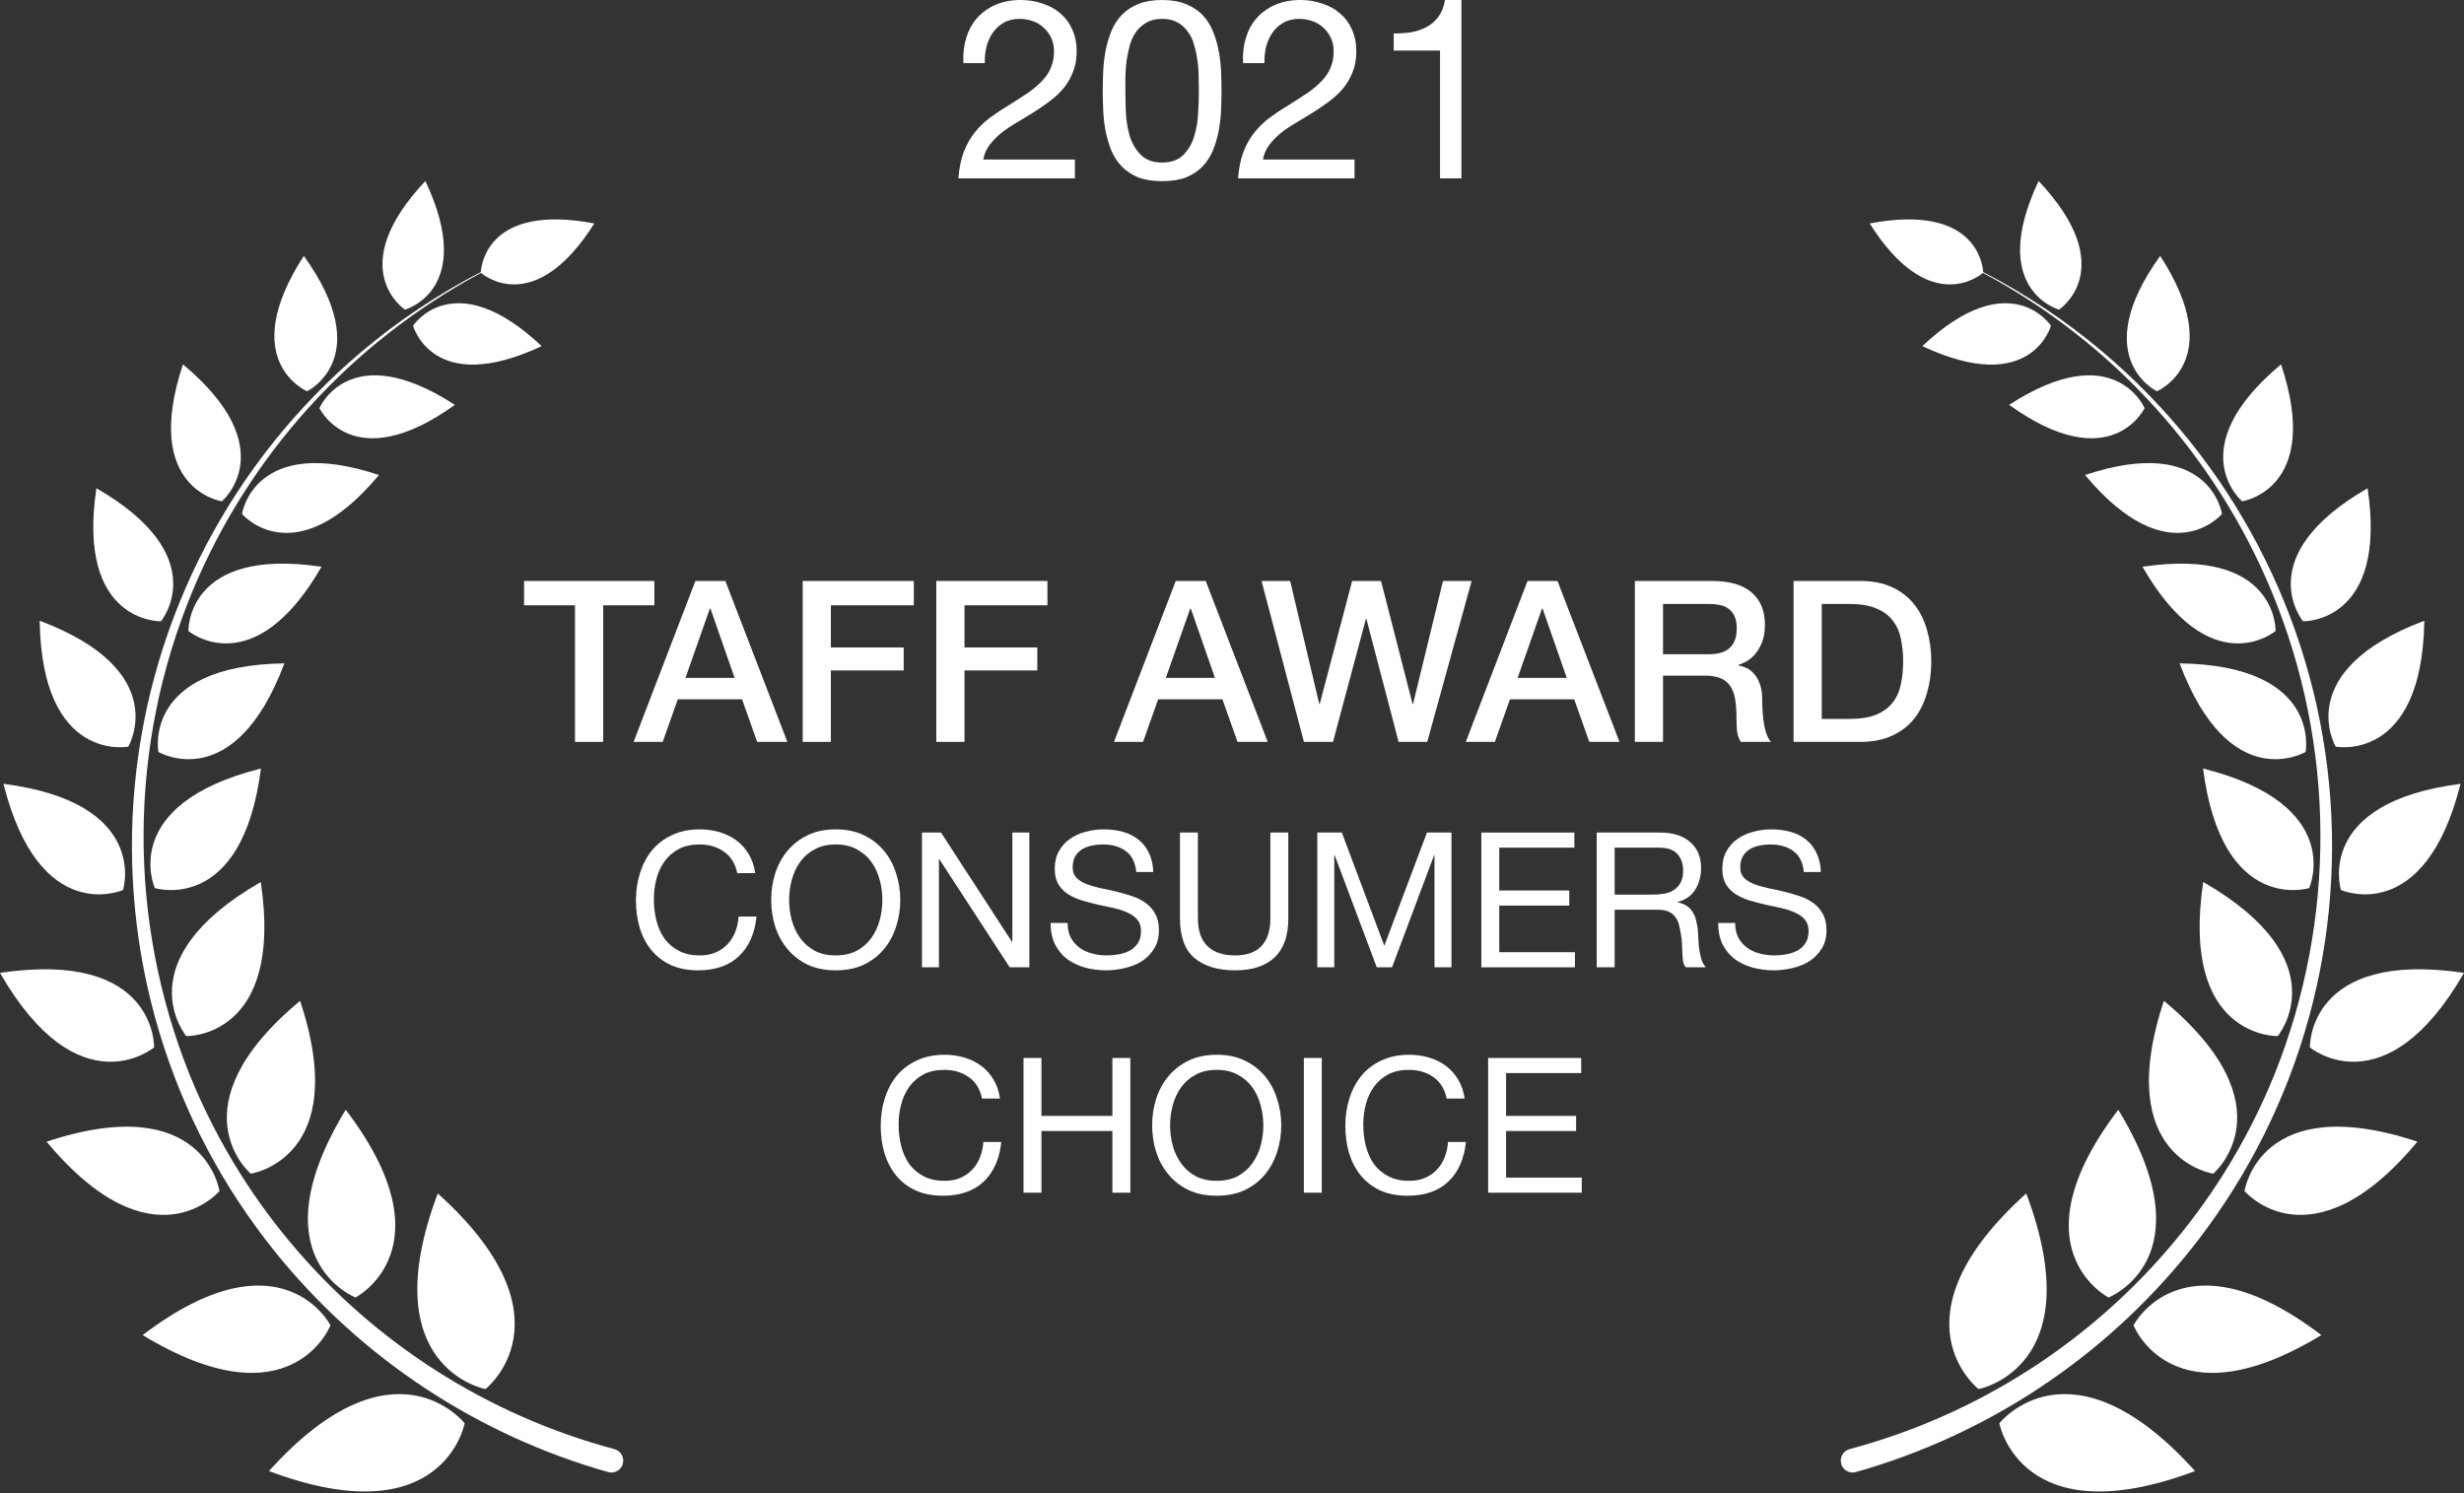 <?xml version="1.0" encoding="UTF-8"?> <svg xmlns="http://www.w3.org/2000/svg" width="528" height="320" viewBox="0 0 528 320" fill="none"><rect x="0" y="0" width="528" height="320" fill="#333333" stroke="none"/> <path d="M206.446 13.535H211.03C210.994 12.384 211.102 11.252 211.353 10.138C211.641 8.987 212.09 7.963 212.701 7.064C213.313 6.165 214.085 5.446 215.02 4.907C215.991 4.332 217.141 4.044 218.471 4.044C219.478 4.044 220.43 4.206 221.329 4.53C222.228 4.853 223.001 5.32 223.648 5.932C224.331 6.543 224.87 7.28 225.266 8.142C225.661 8.969 225.859 9.904 225.859 10.947C225.859 12.277 225.643 13.445 225.212 14.451C224.816 15.458 224.205 16.393 223.378 17.256C222.587 18.118 221.581 18.981 220.359 19.844C219.136 20.671 217.716 21.587 216.099 22.594C214.768 23.385 213.492 24.23 212.27 25.128C211.048 26.027 209.951 27.07 208.981 28.256C208.01 29.442 207.201 30.844 206.554 32.462C205.943 34.044 205.548 35.967 205.368 38.232H230.334V34.188H210.706C210.922 33.001 211.371 31.959 212.054 31.06C212.773 30.125 213.618 29.262 214.589 28.472C215.595 27.681 216.692 26.944 217.878 26.261L221.437 24.104C222.623 23.349 223.774 22.558 224.888 21.731C226.003 20.904 226.991 19.988 227.854 18.981C228.717 17.939 229.4 16.77 229.903 15.476C230.442 14.182 230.712 12.69 230.712 11C230.712 9.203 230.388 7.621 229.741 6.255C229.13 4.889 228.285 3.757 227.207 2.858C226.128 1.923 224.852 1.222 223.378 0.755C221.94 0.252 220.394 0 218.741 0C216.728 0 214.93 0.342 213.348 1.025C211.767 1.708 210.437 2.66 209.358 3.882C208.316 5.069 207.543 6.489 207.039 8.142C206.536 9.796 206.338 11.594 206.446 13.535Z" fill="white"></path> <path fill-rule="evenodd" clip-rule="evenodd" d="M236.302 19.466C236.302 20.868 236.338 22.324 236.41 23.834C236.481 25.344 236.661 26.818 236.949 28.256C237.236 29.694 237.65 31.06 238.189 32.354C238.728 33.612 239.465 34.727 240.4 35.697C241.335 36.668 242.503 37.441 243.905 38.016C245.343 38.555 247.05 38.825 249.028 38.825C251.041 38.825 252.748 38.555 254.15 38.016C255.552 37.441 256.721 36.668 257.655 35.697C258.59 34.727 259.327 33.612 259.866 32.354C260.406 31.06 260.819 29.694 261.107 28.256C261.394 26.818 261.574 25.344 261.646 23.834C261.718 22.324 261.754 20.868 261.754 19.466C261.754 18.064 261.718 16.608 261.646 15.099C261.574 13.589 261.394 12.115 261.107 10.677C260.819 9.239 260.406 7.873 259.866 6.579C259.327 5.285 258.59 4.152 257.655 3.181C256.721 2.211 255.534 1.438 254.096 0.863C252.694 0.288 251.005 0 249.028 0C247.05 0 245.343 0.288 243.905 0.863C242.503 1.438 241.335 2.211 240.4 3.181C239.465 4.152 238.728 5.285 238.189 6.579C237.65 7.873 237.236 9.239 236.949 10.677C236.661 12.115 236.481 13.589 236.41 15.099C236.338 16.608 236.302 18.064 236.302 19.466ZM241.155 19.413V16.339C241.191 15.188 241.281 14.056 241.424 12.942C241.604 11.791 241.838 10.677 242.125 9.598C242.449 8.52 242.898 7.585 243.474 6.794C244.085 5.968 244.84 5.302 245.738 4.799C246.637 4.296 247.734 4.044 249.028 4.044C250.322 4.044 251.418 4.296 252.317 4.799C253.216 5.302 253.953 5.968 254.528 6.794C255.139 7.585 255.588 8.52 255.876 9.598C256.2 10.677 256.433 11.791 256.577 12.942C256.757 14.056 256.847 15.188 256.847 16.339C256.883 17.453 256.901 18.478 256.901 19.413C256.901 20.85 256.847 22.468 256.739 24.266C256.667 26.027 256.379 27.699 255.876 29.28C255.409 30.826 254.636 32.138 253.557 33.217C252.479 34.295 250.969 34.835 249.028 34.835C247.086 34.835 245.577 34.295 244.498 33.217C243.42 32.138 242.629 30.826 242.125 29.28C241.658 27.699 241.371 26.027 241.263 24.266C241.191 22.468 241.155 20.85 241.155 19.413Z" fill="white"></path> <path d="M270.956 13.535H266.373C266.265 11.594 266.463 9.796 266.966 8.142C267.469 6.489 268.242 5.069 269.285 3.882C270.363 2.66 271.693 1.708 273.275 1.025C274.857 0.342 276.654 0 278.667 0C280.321 0 281.867 0.252 283.305 0.755C284.779 1.222 286.055 1.923 287.133 2.858C288.212 3.757 289.057 4.889 289.668 6.255C290.315 7.621 290.638 9.203 290.638 11C290.638 12.69 290.369 14.182 289.83 15.476C289.326 16.77 288.643 17.939 287.781 18.981C286.918 19.988 285.929 20.904 284.815 21.731C283.7 22.558 282.55 23.349 281.364 24.104L277.805 26.261C276.618 26.944 275.522 27.681 274.515 28.472C273.545 29.262 272.7 30.125 271.981 31.06C271.298 31.959 270.849 33.001 270.633 34.188H290.261V38.232H265.294C265.474 35.967 265.87 34.044 266.481 32.462C267.128 30.844 267.937 29.442 268.907 28.256C269.878 27.07 270.974 26.027 272.197 25.128C273.419 24.23 274.695 23.385 276.025 22.594C277.643 21.587 279.063 20.671 280.285 19.844C281.507 18.981 282.514 18.118 283.305 17.256C284.132 16.393 284.743 15.458 285.138 14.451C285.57 13.445 285.785 12.277 285.785 10.947C285.785 9.904 285.588 8.969 285.192 8.142C284.797 7.28 284.258 6.543 283.575 5.932C282.927 5.32 282.155 4.853 281.256 4.53C280.357 4.206 279.404 4.044 278.398 4.044C277.068 4.044 275.917 4.332 274.947 4.907C274.012 5.446 273.239 6.165 272.628 7.064C272.017 7.963 271.568 8.987 271.28 10.138C271.028 11.252 270.92 12.384 270.956 13.535Z" fill="white"></path> <path d="M313.16 38.232V0H309.655C309.404 1.438 308.936 2.624 308.253 3.559C307.57 4.494 306.726 5.231 305.719 5.77C304.748 6.309 303.652 6.687 302.43 6.902C301.207 7.082 299.949 7.172 298.655 7.172V10.839H308.577V38.232H313.16Z" fill="white"></path> <path d="M91.154 38.794C73.438 57.605 86.774 66.354 86.774 66.354C86.774 66.354 102.174 62.17 91.154 38.794Z" fill="white"></path> <path d="M103.072 58.486C103.856 59.156 114.736 67.884 127.349 47.888C104.554 43.549 103.122 56.797 103.033 58.308C93.926 63.01 85.362 68.723 77.507 75.345C49.779 98.739 32.325 132.07 28.892 168.186C25.459 204.302 36.32 240.324 59.144 268.523C77.459 291.162 102.337 307.571 130.357 315.495C131.011 315.666 131.707 315.571 132.291 315.229C132.874 314.887 133.298 314.328 133.469 313.674C133.641 313.02 133.545 312.324 133.203 311.74C132.862 311.157 132.302 310.733 131.648 310.562L131.694 310.573C104.467 303.3 80.159 287.778 62.107 266.137C53.098 255.341 45.833 243.203 40.575 230.162C27.282 196.947 27.508 159.851 41.205 126.8C53.365 97.457 75.288 73.37 103.072 58.486Z" fill="white"></path> <path d="M93.805 255.763C79.754 293.179 104.029 297.698 104.029 297.698C104.029 297.698 123.498 282.517 93.805 255.763Z" fill="white"></path> <path d="M57.634 315.265C95.05 329.316 99.569 305.04 99.569 305.04C99.569 305.04 84.388 285.571 57.634 315.265Z" fill="white"></path> <path d="M74.083 237.827C54.695 269.711 76.181 278.068 76.181 278.068C76.181 278.068 96.676 267.52 74.083 237.827Z" fill="white"></path> <path d="M30.569 286.125C62.453 305.501 70.821 284.027 70.821 284.027C70.821 284.027 60.262 263.532 30.569 286.125Z" fill="white"></path> <path d="M64.308 214.485C36.886 237.308 53.727 251.533 53.727 251.533C53.727 251.533 75.524 248.351 64.308 214.485Z" fill="white"></path> <path d="M9.983 244.674C32.806 272.085 47.03 255.256 47.03 255.256C47.03 255.256 43.837 233.447 9.983 244.674Z" fill="white"></path> <path d="M55.882 189.023C26.442 205.967 39.917 222.047 39.917 222.047C39.917 222.047 60.885 222.623 55.882 189.023Z" fill="white"></path> <path d="M0 208.503C16.944 237.942 33.024 224.468 33.024 224.468C33.024 224.468 33.589 203.477 0 208.503Z" fill="white"></path> <path d="M33.174 190.325C33.174 190.325 51.882 196.169 55.916 164.701C25.151 172.436 33.174 190.325 33.174 190.325Z" fill="white"></path> <path d="M0.738 167.986C8.484 198.751 26.373 190.729 26.373 190.729C26.373 190.729 32.218 172.021 0.738 167.986Z" fill="white"></path> <path d="M33.947 161.151C33.947 161.151 50.2 170.764 60.943 142.166C30.408 142.616 33.947 161.151 33.947 161.151Z" fill="white"></path> <path d="M8.507 133.037C8.957 163.583 27.492 160.021 27.492 160.021C27.492 160.021 37.105 143.78 8.507 133.037Z" fill="white"></path> <path d="M40.367 135.227C40.367 135.227 54.257 146.869 68.896 121.464C39.894 117.118 40.367 135.227 40.367 135.227Z" fill="white"></path> <path d="M20.656 104.635C16.322 133.636 34.488 133.152 34.488 133.152C34.488 133.152 46.061 119.274 20.656 104.635Z" fill="white"></path> <path d="M51.859 110.145C51.859 110.145 63.109 123.493 81.207 101.799C54.407 92.889 51.859 110.145 51.859 110.145Z" fill="white"></path> <path d="M39.203 78.088C30.281 104.888 47.548 107.436 47.548 107.436C47.548 107.436 60.885 96.186 39.203 78.088Z" fill="white"></path> <path d="M68.447 87.471C68.447 87.471 75.628 102.456 97.471 86.768C74.925 72.129 68.447 87.471 68.447 87.471Z" fill="white"></path> <path d="M65.104 54.839C50.499 77.397 65.807 83.852 65.807 83.852C65.807 83.852 80.78 76.671 65.104 54.839Z" fill="white"></path> <path d="M88.515 69.801C88.515 69.801 92.653 85.166 116.076 74.181C97.264 56.464 88.515 69.801 88.515 69.801Z" fill="white"></path> <path d="M396.306 310.573C423.533 303.3 447.842 287.778 465.894 266.137C474.903 255.341 482.168 243.203 487.426 230.162C500.719 196.947 500.493 159.851 486.796 126.8C474.635 97.457 452.712 73.37 424.928 58.486C424.145 59.156 413.265 67.884 400.652 47.888C423.447 43.549 424.879 56.797 424.968 58.308C434.075 63.01 442.638 68.723 450.494 75.345C478.222 98.739 495.675 132.07 499.108 168.186C502.541 204.302 491.68 240.324 468.856 268.523C450.542 291.162 425.664 307.571 397.643 315.495C396.989 315.666 396.294 315.571 395.71 315.229C395.126 314.887 394.702 314.328 394.531 313.674C394.36 313.02 394.456 312.324 394.797 311.74C395.139 311.157 395.698 310.733 396.352 310.562L396.306 310.573Z" fill="white"></path> <path d="M434.196 255.763C448.247 293.179 423.971 297.698 423.971 297.698C423.971 297.698 404.502 282.517 434.196 255.763Z" fill="white"></path> <path d="M470.366 315.265C432.95 329.316 428.432 305.04 428.432 305.04C428.432 305.04 443.613 285.571 470.366 315.265Z" fill="white"></path> <path d="M453.917 237.827C473.306 269.711 451.82 278.068 451.82 278.068C451.82 278.068 431.325 267.52 453.917 237.827Z" fill="white"></path> <path d="M497.431 286.125C465.548 305.501 457.18 284.027 457.18 284.027C457.18 284.027 467.738 263.532 497.431 286.125Z" fill="white"></path> <path d="M463.692 214.485C491.115 237.308 474.274 251.533 474.274 251.533C474.274 251.533 452.477 248.351 463.692 214.485Z" fill="white"></path> <path d="M518.018 244.674C495.195 272.085 480.971 255.256 480.971 255.256C480.971 255.256 484.164 233.447 518.018 244.674Z" fill="white"></path> <path d="M472.119 189.023C501.558 205.967 488.083 222.047 488.083 222.047C488.083 222.047 467.116 222.623 472.119 189.023Z" fill="white"></path> <path d="M528.001 208.503C511.056 237.942 494.976 224.468 494.976 224.468C494.976 224.468 494.411 203.477 528.001 208.503Z" fill="white"></path> <path d="M494.827 190.325C494.827 190.325 476.118 196.169 472.084 164.701C502.849 172.436 494.827 190.325 494.827 190.325Z" fill="white"></path> <path d="M527.263 167.986C519.517 198.751 501.627 190.729 501.627 190.729C501.627 190.729 495.783 172.021 527.263 167.986Z" fill="white"></path> <path d="M494.054 161.151C494.054 161.151 477.801 170.764 467.058 142.166C497.593 142.616 494.054 161.151 494.054 161.151Z" fill="white"></path> <path d="M519.493 133.037C519.044 163.583 500.509 160.021 500.509 160.021C500.509 160.021 490.895 143.78 519.493 133.037Z" fill="white"></path> <path d="M487.634 135.227C487.634 135.227 473.744 146.869 459.105 121.464C488.106 117.118 487.634 135.227 487.634 135.227Z" fill="white"></path> <path d="M507.345 104.635C511.679 133.636 493.512 133.152 493.512 133.152C493.512 133.152 481.939 119.274 507.345 104.635Z" fill="white"></path> <path d="M476.141 110.145C476.141 110.145 464.891 123.493 446.794 101.799C473.594 92.889 476.141 110.145 476.141 110.145Z" fill="white"></path> <path d="M488.798 78.088C497.72 104.888 480.453 107.436 480.453 107.436C480.453 107.436 467.116 96.186 488.798 78.088Z" fill="white"></path> <path d="M459.554 87.471C459.554 87.471 452.373 102.456 430.529 86.768C453.076 72.129 459.554 87.471 459.554 87.471Z" fill="white"></path> <path d="M462.897 54.839C477.501 77.397 462.194 83.852 462.194 83.852C462.194 83.852 447.22 76.671 462.897 54.839Z" fill="white"></path> <path d="M439.486 69.801C439.486 69.801 435.348 85.166 411.925 74.181C430.737 56.464 439.486 69.801 439.486 69.801Z" fill="white"></path> <path d="M436.846 38.794C454.563 57.605 441.226 66.354 441.226 66.354C441.226 66.354 425.826 62.17 436.846 38.794Z" fill="white"></path> <path d="M140.22 124.507H112.299V129.724H123.216V158.998H129.255V129.724H140.22V124.507Z" fill="white"></path> <path fill-rule="evenodd" clip-rule="evenodd" d="M155.436 124.507H149.011L135.775 158.998H142.006L145.243 149.868H159.01L162.247 158.998H168.72L155.436 124.507ZM157.416 145.279H146.885L152.103 130.449H152.247L157.416 145.279Z" fill="white"></path> <path d="M172.004 124.507H195.819V129.724H178.043V138.757H193.646V143.685H178.043V158.998H172.004V124.507Z" fill="white"></path> <path d="M224.454 124.507H200.639V158.998H206.677V143.685H222.28V138.757H206.677V129.724H224.454V124.507Z" fill="white"></path> <path fill-rule="evenodd" clip-rule="evenodd" d="M251.945 124.507H258.37L271.654 158.998H265.181L261.945 149.868H248.177L244.941 158.998H238.709L251.945 124.507ZM249.82 145.279H260.35L255.182 130.449H255.037L249.82 145.279Z" fill="white"></path> <path d="M276.466 124.507H270.331L279.412 158.998H285.644L292.697 132.623H292.793L299.701 158.998H305.836L315.352 124.507H309.217L302.793 150.882H302.696L295.933 124.507H289.75L282.794 150.882H282.697L276.466 124.507Z" fill="white"></path> <path fill-rule="evenodd" clip-rule="evenodd" d="M327.33 124.507H333.754L347.039 158.998H340.566L337.329 149.868H323.562L320.325 158.998H314.094L327.33 124.507ZM325.204 145.279H335.735L330.566 130.449H330.421L325.204 145.279Z" fill="white"></path> <path fill-rule="evenodd" clip-rule="evenodd" d="M366.796 124.507H350.323V158.998H356.361V144.796H365.25C366.635 144.796 367.762 144.973 368.631 145.327C369.533 145.681 370.241 146.245 370.757 147.018C371.272 147.759 371.626 148.709 371.819 149.868C372.013 150.995 372.109 152.348 372.109 153.926C372.109 154.763 372.141 155.632 372.206 156.534C372.303 157.436 372.576 158.257 373.027 158.998H379.5C378.856 158.289 378.373 157.114 378.051 155.471C377.761 153.797 377.616 151.945 377.616 149.916C377.616 148.564 377.439 147.436 377.085 146.535C376.763 145.633 376.344 144.908 375.829 144.361C375.314 143.781 374.75 143.363 374.138 143.105C373.558 142.847 373.011 142.686 372.496 142.622V142.525C372.786 142.429 373.236 142.235 373.848 141.946C374.492 141.656 375.136 141.189 375.781 140.545C376.425 139.868 376.988 138.999 377.471 137.936C377.954 136.841 378.196 135.473 378.196 133.83C378.196 130.9 377.246 128.613 375.346 126.971C373.446 125.328 370.596 124.507 366.796 124.507ZM366.264 140.207H356.361V129.434H366.168C366.94 129.434 367.681 129.499 368.39 129.628C369.13 129.756 369.774 130.014 370.322 130.4C370.902 130.787 371.352 131.334 371.675 132.043C371.997 132.719 372.158 133.605 372.158 134.7C372.158 136.535 371.658 137.92 370.66 138.854C369.662 139.756 368.196 140.207 366.264 140.207Z" fill="white"></path> <path fill-rule="evenodd" clip-rule="evenodd" d="M384.336 124.507H398.634C401.275 124.507 403.562 124.958 405.494 125.86C407.426 126.761 409.004 128.001 410.228 129.579C411.452 131.125 412.353 132.945 412.933 135.038C413.545 137.131 413.851 139.369 413.851 141.752C413.851 144.136 413.545 146.374 412.933 148.467C412.353 150.56 411.452 152.396 410.228 153.974C409.004 155.52 407.426 156.744 405.494 157.645C403.562 158.547 401.275 158.998 398.634 158.998H384.336V124.507ZM390.374 154.071H396.316C398.667 154.071 400.583 153.765 402.064 153.153C403.578 152.509 404.753 151.639 405.591 150.544C406.46 149.417 407.04 148.113 407.33 146.631C407.652 145.118 407.813 143.491 407.813 141.752C407.813 140.013 407.652 138.403 407.33 136.922C407.04 135.408 406.46 134.104 405.591 133.009C404.753 131.882 403.578 131.012 402.064 130.4C400.583 129.756 398.667 129.434 396.316 129.434H390.374V154.071Z" fill="white"></path> <path d="M161.831 187.123H157.989C157.558 185.074 156.6 183.537 155.117 182.513C153.662 181.488 151.923 180.976 149.9 180.976C148.175 180.976 146.692 181.3 145.452 181.947C144.238 182.594 143.227 183.47 142.419 184.576C141.637 185.654 141.057 186.894 140.679 188.296C140.302 189.698 140.113 191.154 140.113 192.664C140.113 194.309 140.302 195.872 140.679 197.355C141.057 198.811 141.637 200.092 142.419 201.197C143.227 202.276 144.252 203.139 145.492 203.786C146.732 204.433 148.215 204.756 149.941 204.756C151.208 204.756 152.327 204.554 153.298 204.15C154.295 203.718 155.144 203.139 155.845 202.411C156.573 201.656 157.14 200.766 157.544 199.741C157.948 198.717 158.191 197.612 158.272 196.425H162.114C161.737 200.065 160.483 202.896 158.353 204.918C156.223 206.94 153.311 207.951 149.617 207.951C147.379 207.951 145.425 207.574 143.753 206.819C142.081 206.037 140.693 204.972 139.588 203.624C138.482 202.276 137.646 200.685 137.08 198.852C136.541 197.018 136.271 195.05 136.271 192.947C136.271 190.844 136.568 188.876 137.161 187.043C137.754 185.182 138.617 183.564 139.749 182.189C140.909 180.814 142.338 179.736 144.036 178.954C145.762 178.145 147.73 177.741 149.941 177.741C151.451 177.741 152.88 177.943 154.228 178.347C155.576 178.752 156.776 179.345 157.827 180.127C158.879 180.909 159.755 181.893 160.456 183.079C161.157 184.239 161.615 185.587 161.831 187.123Z" fill="white"></path> <path fill-rule="evenodd" clip-rule="evenodd" d="M165.256 192.866C165.256 194.834 165.539 196.735 166.105 198.569C166.698 200.375 167.574 201.979 168.734 203.381C169.893 204.783 171.335 205.902 173.061 206.738C174.787 207.547 176.795 207.951 179.087 207.951C181.379 207.951 183.387 207.547 185.113 206.738C186.839 205.902 188.281 204.783 189.44 203.381C190.6 201.979 191.462 200.375 192.029 198.569C192.622 196.735 192.918 194.834 192.918 192.866C192.918 190.898 192.622 189.011 192.029 187.204C191.462 185.371 190.6 183.753 189.44 182.351C188.281 180.949 186.839 179.83 185.113 178.994C183.387 178.159 181.379 177.741 179.087 177.741C176.795 177.741 174.787 178.159 173.061 178.994C171.335 179.83 169.893 180.949 168.734 182.351C167.574 183.753 166.698 185.371 166.105 187.204C165.539 189.011 165.256 190.898 165.256 192.866ZM169.098 192.866C169.098 191.41 169.286 189.981 169.664 188.579C170.041 187.15 170.635 185.87 171.443 184.737C172.252 183.605 173.29 182.702 174.557 182.028C175.825 181.327 177.334 180.976 179.087 180.976C180.84 180.976 182.349 181.327 183.617 182.028C184.884 182.702 185.922 183.605 186.731 184.737C187.54 185.87 188.133 187.15 188.51 188.579C188.888 189.981 189.076 191.41 189.076 192.866C189.076 194.322 188.888 195.765 188.51 197.194C188.133 198.596 187.54 199.863 186.731 200.995C185.922 202.128 184.884 203.044 183.617 203.745C182.349 204.419 180.84 204.756 179.087 204.756C177.334 204.756 175.825 204.419 174.557 203.745C173.29 203.044 172.252 202.128 171.443 200.995C170.635 199.863 170.041 198.596 169.664 197.194C169.286 195.765 169.098 194.322 169.098 192.866Z" fill="white"></path> <path d="M197.56 207.304V178.428H201.644L216.851 201.845H216.932V178.428H220.572V207.304H216.366L201.28 184.131H201.2V207.304H197.56Z" fill="white"></path> <path d="M243.49 186.881H247.129C247.076 185.29 246.765 183.928 246.199 182.796C245.66 181.637 244.905 180.68 243.934 179.925C242.991 179.17 241.885 178.617 240.618 178.266C239.351 177.916 237.976 177.741 236.493 177.741C235.172 177.741 233.878 177.916 232.611 178.266C231.37 178.59 230.251 179.102 229.254 179.803C228.283 180.477 227.501 181.354 226.908 182.432C226.315 183.484 226.018 184.737 226.018 186.193C226.018 187.514 226.275 188.62 226.787 189.51C227.326 190.372 228.027 191.087 228.89 191.653C229.78 192.192 230.777 192.637 231.883 192.988C232.988 193.311 234.107 193.608 235.239 193.877C236.399 194.12 237.531 194.363 238.636 194.605C239.742 194.848 240.726 195.171 241.589 195.576C242.479 195.953 243.18 196.452 243.692 197.072C244.231 197.692 244.501 198.501 244.501 199.499C244.501 200.55 244.285 201.413 243.854 202.087C243.422 202.761 242.856 203.3 242.155 203.705C241.454 204.082 240.659 204.352 239.769 204.514C238.906 204.676 238.043 204.756 237.181 204.756C236.102 204.756 235.051 204.622 234.026 204.352C233.001 204.082 232.098 203.664 231.316 203.098C230.561 202.532 229.941 201.818 229.456 200.955C228.998 200.065 228.769 199.014 228.769 197.8H225.129C225.129 199.553 225.439 201.076 226.059 202.37C226.706 203.637 227.569 204.689 228.647 205.525C229.753 206.334 231.02 206.94 232.449 207.345C233.905 207.749 235.442 207.951 237.059 207.951C238.38 207.951 239.701 207.79 241.023 207.466C242.371 207.169 243.584 206.684 244.662 206.01C245.741 205.309 246.617 204.419 247.291 203.341C247.992 202.235 248.343 200.914 248.343 199.378C248.343 197.949 248.073 196.762 247.534 195.819C247.022 194.875 246.321 194.093 245.431 193.473C244.568 192.853 243.584 192.367 242.479 192.017C241.373 191.639 240.241 191.316 239.081 191.046C237.949 190.777 236.83 190.534 235.725 190.318C234.619 190.076 233.622 189.779 232.732 189.429C231.869 189.078 231.168 188.633 230.629 188.094C230.117 187.528 229.86 186.8 229.86 185.91C229.86 184.966 230.036 184.185 230.386 183.564C230.764 182.917 231.249 182.405 231.842 182.028C232.462 181.65 233.163 181.381 233.945 181.219C234.727 181.057 235.522 180.976 236.331 180.976C238.326 180.976 239.958 181.448 241.225 182.392C242.519 183.308 243.274 184.805 243.49 186.881Z" fill="white"></path> <path d="M276.064 178.428V196.87C276.064 200.564 275.08 203.341 273.111 205.201C271.143 207.035 268.339 207.951 264.699 207.951C260.979 207.951 258.067 207.075 255.964 205.323C253.888 203.543 252.85 200.726 252.85 196.87V178.428H256.692V196.87C256.692 199.458 257.379 201.427 258.754 202.775C260.129 204.096 262.111 204.756 264.699 204.756C267.153 204.756 269.013 204.096 270.28 202.775C271.574 201.427 272.222 199.458 272.222 196.87V178.428H276.064Z" fill="white"></path> <path d="M282.279 178.428V207.304H285.919V183.281H286L295.018 207.304H298.294L307.313 183.281H307.394V207.304H311.034V178.428H305.776L296.636 202.694L287.536 178.428H282.279Z" fill="white"></path> <path d="M317.427 207.304V178.428H337.365V181.664H321.269V190.844H336.273V194.08H321.269V204.069H337.487V207.304H317.427Z" fill="white"></path> <path fill-rule="evenodd" clip-rule="evenodd" d="M342.151 178.428V207.304H345.993V194.969H355.376C356.319 194.969 357.074 195.118 357.64 195.414C358.207 195.684 358.665 196.061 359.015 196.547C359.366 197.005 359.622 197.558 359.784 198.205C359.946 198.825 360.08 199.485 360.188 200.186C360.323 200.887 360.404 201.602 360.431 202.33C360.458 203.058 360.485 203.745 360.512 204.392C360.539 205.013 360.593 205.579 360.674 206.091C360.781 206.603 360.97 207.008 361.24 207.304H365.527C365.122 206.819 364.812 206.266 364.597 205.646C364.408 204.999 364.26 204.325 364.152 203.624C364.044 202.923 363.976 202.209 363.949 201.481C363.922 200.753 363.882 200.038 363.828 199.337C363.747 198.636 363.626 197.962 363.464 197.315C363.329 196.668 363.1 196.088 362.777 195.576C362.48 195.037 362.062 194.578 361.523 194.201C361.011 193.823 360.337 193.554 359.501 193.392V193.311C361.253 192.826 362.52 191.923 363.302 190.601C364.111 189.28 364.516 187.744 364.516 185.991C364.516 183.645 363.734 181.798 362.17 180.45C360.633 179.102 358.49 178.428 355.74 178.428H342.151ZM354.001 191.734H345.993V181.664H355.537C357.344 181.664 358.651 182.122 359.46 183.039C360.269 183.955 360.674 185.142 360.674 186.598C360.674 187.649 360.485 188.512 360.107 189.186C359.757 189.833 359.272 190.359 358.651 190.763C358.058 191.141 357.357 191.397 356.548 191.532C355.74 191.666 354.89 191.734 354.001 191.734Z" fill="white"></path> <path d="M390.179 186.881H386.539C386.324 184.805 385.569 183.308 384.275 182.392C383.008 181.448 381.376 180.976 379.381 180.976C378.572 180.976 377.777 181.057 376.995 181.219C376.213 181.381 375.512 181.65 374.892 182.028C374.299 182.405 373.814 182.917 373.436 183.564C373.086 184.185 372.91 184.966 372.91 185.91C372.91 186.8 373.166 187.528 373.679 188.094C374.218 188.633 374.919 189.078 375.782 189.429C376.671 189.779 377.669 190.076 378.775 190.318C379.88 190.534 380.999 190.777 382.131 191.046C383.291 191.316 384.423 191.639 385.528 192.017C386.634 192.367 387.618 192.853 388.481 193.473C389.37 194.093 390.071 194.875 390.584 195.819C391.123 196.762 391.393 197.949 391.393 199.378C391.393 200.914 391.042 202.235 390.341 203.341C389.667 204.419 388.791 205.309 387.712 206.01C386.634 206.684 385.421 207.169 384.073 207.466C382.751 207.79 381.43 207.951 380.109 207.951C378.491 207.951 376.955 207.749 375.499 207.345C374.07 206.94 372.802 206.334 371.697 205.525C370.619 204.689 369.756 203.637 369.109 202.37C368.489 201.076 368.179 199.553 368.179 197.8H371.818C371.818 199.014 372.048 200.065 372.506 200.955C372.991 201.818 373.611 202.532 374.366 203.098C375.148 203.664 376.051 204.082 377.076 204.352C378.1 204.622 379.152 204.756 380.23 204.756C381.093 204.756 381.956 204.676 382.819 204.514C383.709 204.352 384.504 204.082 385.205 203.705C385.906 203.3 386.472 202.761 386.903 202.087C387.335 201.413 387.551 200.55 387.551 199.499C387.551 198.501 387.281 197.692 386.742 197.072C386.229 196.452 385.528 195.953 384.639 195.576C383.776 195.171 382.792 194.848 381.686 194.605C380.581 194.363 379.449 194.12 378.289 193.877C377.157 193.608 376.038 193.311 374.932 192.988C373.827 192.637 372.829 192.192 371.94 191.653C371.077 191.087 370.376 190.372 369.837 189.51C369.324 188.62 369.068 187.514 369.068 186.193C369.068 184.737 369.365 183.484 369.958 182.432C370.551 181.354 371.333 180.477 372.304 179.803C373.301 179.102 374.42 178.59 375.66 178.266C376.928 177.916 378.222 177.741 379.543 177.741C381.026 177.741 382.401 177.916 383.668 178.266C384.935 178.617 386.041 179.17 386.984 179.925C387.955 180.68 388.71 181.637 389.249 182.796C389.815 183.928 390.125 185.29 390.179 186.881Z" fill="white"></path> <path d="M210.438 235.43H214.28C214.064 233.893 213.606 232.545 212.905 231.386C212.204 230.199 211.328 229.215 210.276 228.433C209.225 227.651 208.025 227.058 206.677 226.654C205.329 226.249 203.9 226.047 202.39 226.047C200.179 226.047 198.211 226.452 196.485 227.26C194.787 228.042 193.358 229.121 192.198 230.496C191.066 231.871 190.203 233.489 189.61 235.349C189.017 237.182 188.72 239.151 188.72 241.254C188.72 243.357 188.99 245.325 189.529 247.158C190.095 248.992 190.931 250.582 192.037 251.93C193.142 253.279 194.53 254.344 196.202 255.125C197.874 255.88 199.828 256.258 202.066 256.258C205.76 256.258 208.672 255.247 210.802 253.225C212.932 251.202 214.186 248.371 214.563 244.732H210.721C210.64 245.918 210.397 247.023 209.993 248.048C209.589 249.072 209.022 249.962 208.294 250.717C207.593 251.445 206.744 252.025 205.747 252.456C204.776 252.861 203.657 253.063 202.39 253.063C200.664 253.063 199.181 252.739 197.941 252.092C196.701 251.445 195.676 250.582 194.868 249.504C194.086 248.398 193.506 247.118 193.128 245.662C192.751 244.179 192.562 242.615 192.562 240.97C192.562 239.461 192.751 238.005 193.128 236.603C193.506 235.201 194.086 233.96 194.868 232.882C195.676 231.777 196.687 230.9 197.901 230.253C199.141 229.606 200.624 229.283 202.349 229.283C204.372 229.283 206.111 229.795 207.566 230.819C209.049 231.844 210.007 233.381 210.438 235.43Z" fill="white"></path> <path d="M219.322 255.611V226.735H223.164V239.151H238.371V226.735H242.213V255.611H238.371V242.386H223.164V255.611H219.322Z" fill="white"></path> <path fill-rule="evenodd" clip-rule="evenodd" d="M246.891 241.173C246.891 243.141 247.174 245.042 247.741 246.875C248.334 248.682 249.21 250.286 250.369 251.688C251.529 253.09 252.971 254.209 254.697 255.045C256.422 255.853 258.431 256.258 260.723 256.258C263.014 256.258 265.023 255.853 266.749 255.045C268.474 254.209 269.917 253.09 271.076 251.688C272.235 250.286 273.098 248.682 273.664 246.875C274.257 245.042 274.554 243.141 274.554 241.173C274.554 239.204 274.257 237.317 273.664 235.511C273.098 233.677 272.235 232.06 271.076 230.658C269.917 229.256 268.474 228.137 266.749 227.301C265.023 226.465 263.014 226.047 260.723 226.047C258.431 226.047 256.422 226.465 254.697 227.301C252.971 228.137 251.529 229.256 250.369 230.658C249.21 232.06 248.334 233.677 247.741 235.511C247.174 237.317 246.891 239.204 246.891 241.173ZM250.733 241.173C250.733 239.717 250.922 238.288 251.299 236.886C251.677 235.457 252.27 234.176 253.079 233.044C253.888 231.911 254.926 231.008 256.193 230.334C257.46 229.633 258.97 229.283 260.723 229.283C262.475 229.283 263.985 229.633 265.252 230.334C266.519 231.008 267.557 231.911 268.366 233.044C269.175 234.176 269.768 235.457 270.146 236.886C270.523 238.288 270.712 239.717 270.712 241.173C270.712 242.629 270.523 244.071 270.146 245.5C269.768 246.902 269.175 248.169 268.366 249.302C267.557 250.434 266.519 251.351 265.252 252.052C263.985 252.726 262.475 253.063 260.723 253.063C258.97 253.063 257.46 252.726 256.193 252.052C254.926 251.351 253.888 250.434 253.079 249.302C252.27 248.169 251.677 246.902 251.299 245.5C250.922 244.071 250.733 242.629 250.733 241.173Z" fill="white"></path> <path d="M279.398 255.611V226.735H283.24V255.611H279.398Z" fill="white"></path> <path d="M310.004 235.43H313.846C313.63 233.893 313.172 232.545 312.471 231.386C311.77 230.199 310.894 229.215 309.842 228.433C308.791 227.651 307.591 227.058 306.243 226.654C304.895 226.249 303.466 226.047 301.956 226.047C299.745 226.047 297.777 226.452 296.051 227.26C294.353 228.042 292.924 229.121 291.765 230.496C290.632 231.871 289.769 233.489 289.176 235.349C288.583 237.182 288.286 239.151 288.286 241.254C288.286 243.357 288.556 245.325 289.095 247.158C289.661 248.992 290.497 250.582 291.603 251.93C292.708 253.279 294.097 254.344 295.768 255.125C297.44 255.88 299.395 256.258 301.633 256.258C305.326 256.258 308.238 255.247 310.368 253.225C312.498 251.202 313.752 248.371 314.129 244.732H310.287C310.206 245.918 309.964 247.023 309.559 248.048C309.155 249.072 308.589 249.962 307.861 250.717C307.16 251.445 306.31 252.025 305.313 252.456C304.342 252.861 303.223 253.063 301.956 253.063C300.23 253.063 298.748 252.739 297.507 252.092C296.267 251.445 295.243 250.582 294.434 249.504C293.652 248.398 293.072 247.118 292.695 245.662C292.317 244.179 292.128 242.615 292.128 240.97C292.128 239.461 292.317 238.005 292.695 236.603C293.072 235.201 293.652 233.96 294.434 232.882C295.243 231.777 296.254 230.9 297.467 230.253C298.707 229.606 300.19 229.283 301.916 229.283C303.938 229.283 305.677 229.795 307.133 230.819C308.616 231.844 309.573 233.381 310.004 235.43Z" fill="white"></path> <path d="M318.889 255.611V226.735H338.827V229.97H322.731V239.151H337.735V242.386H322.731V252.375H338.948V255.611H318.889Z" fill="white"></path> </svg> 